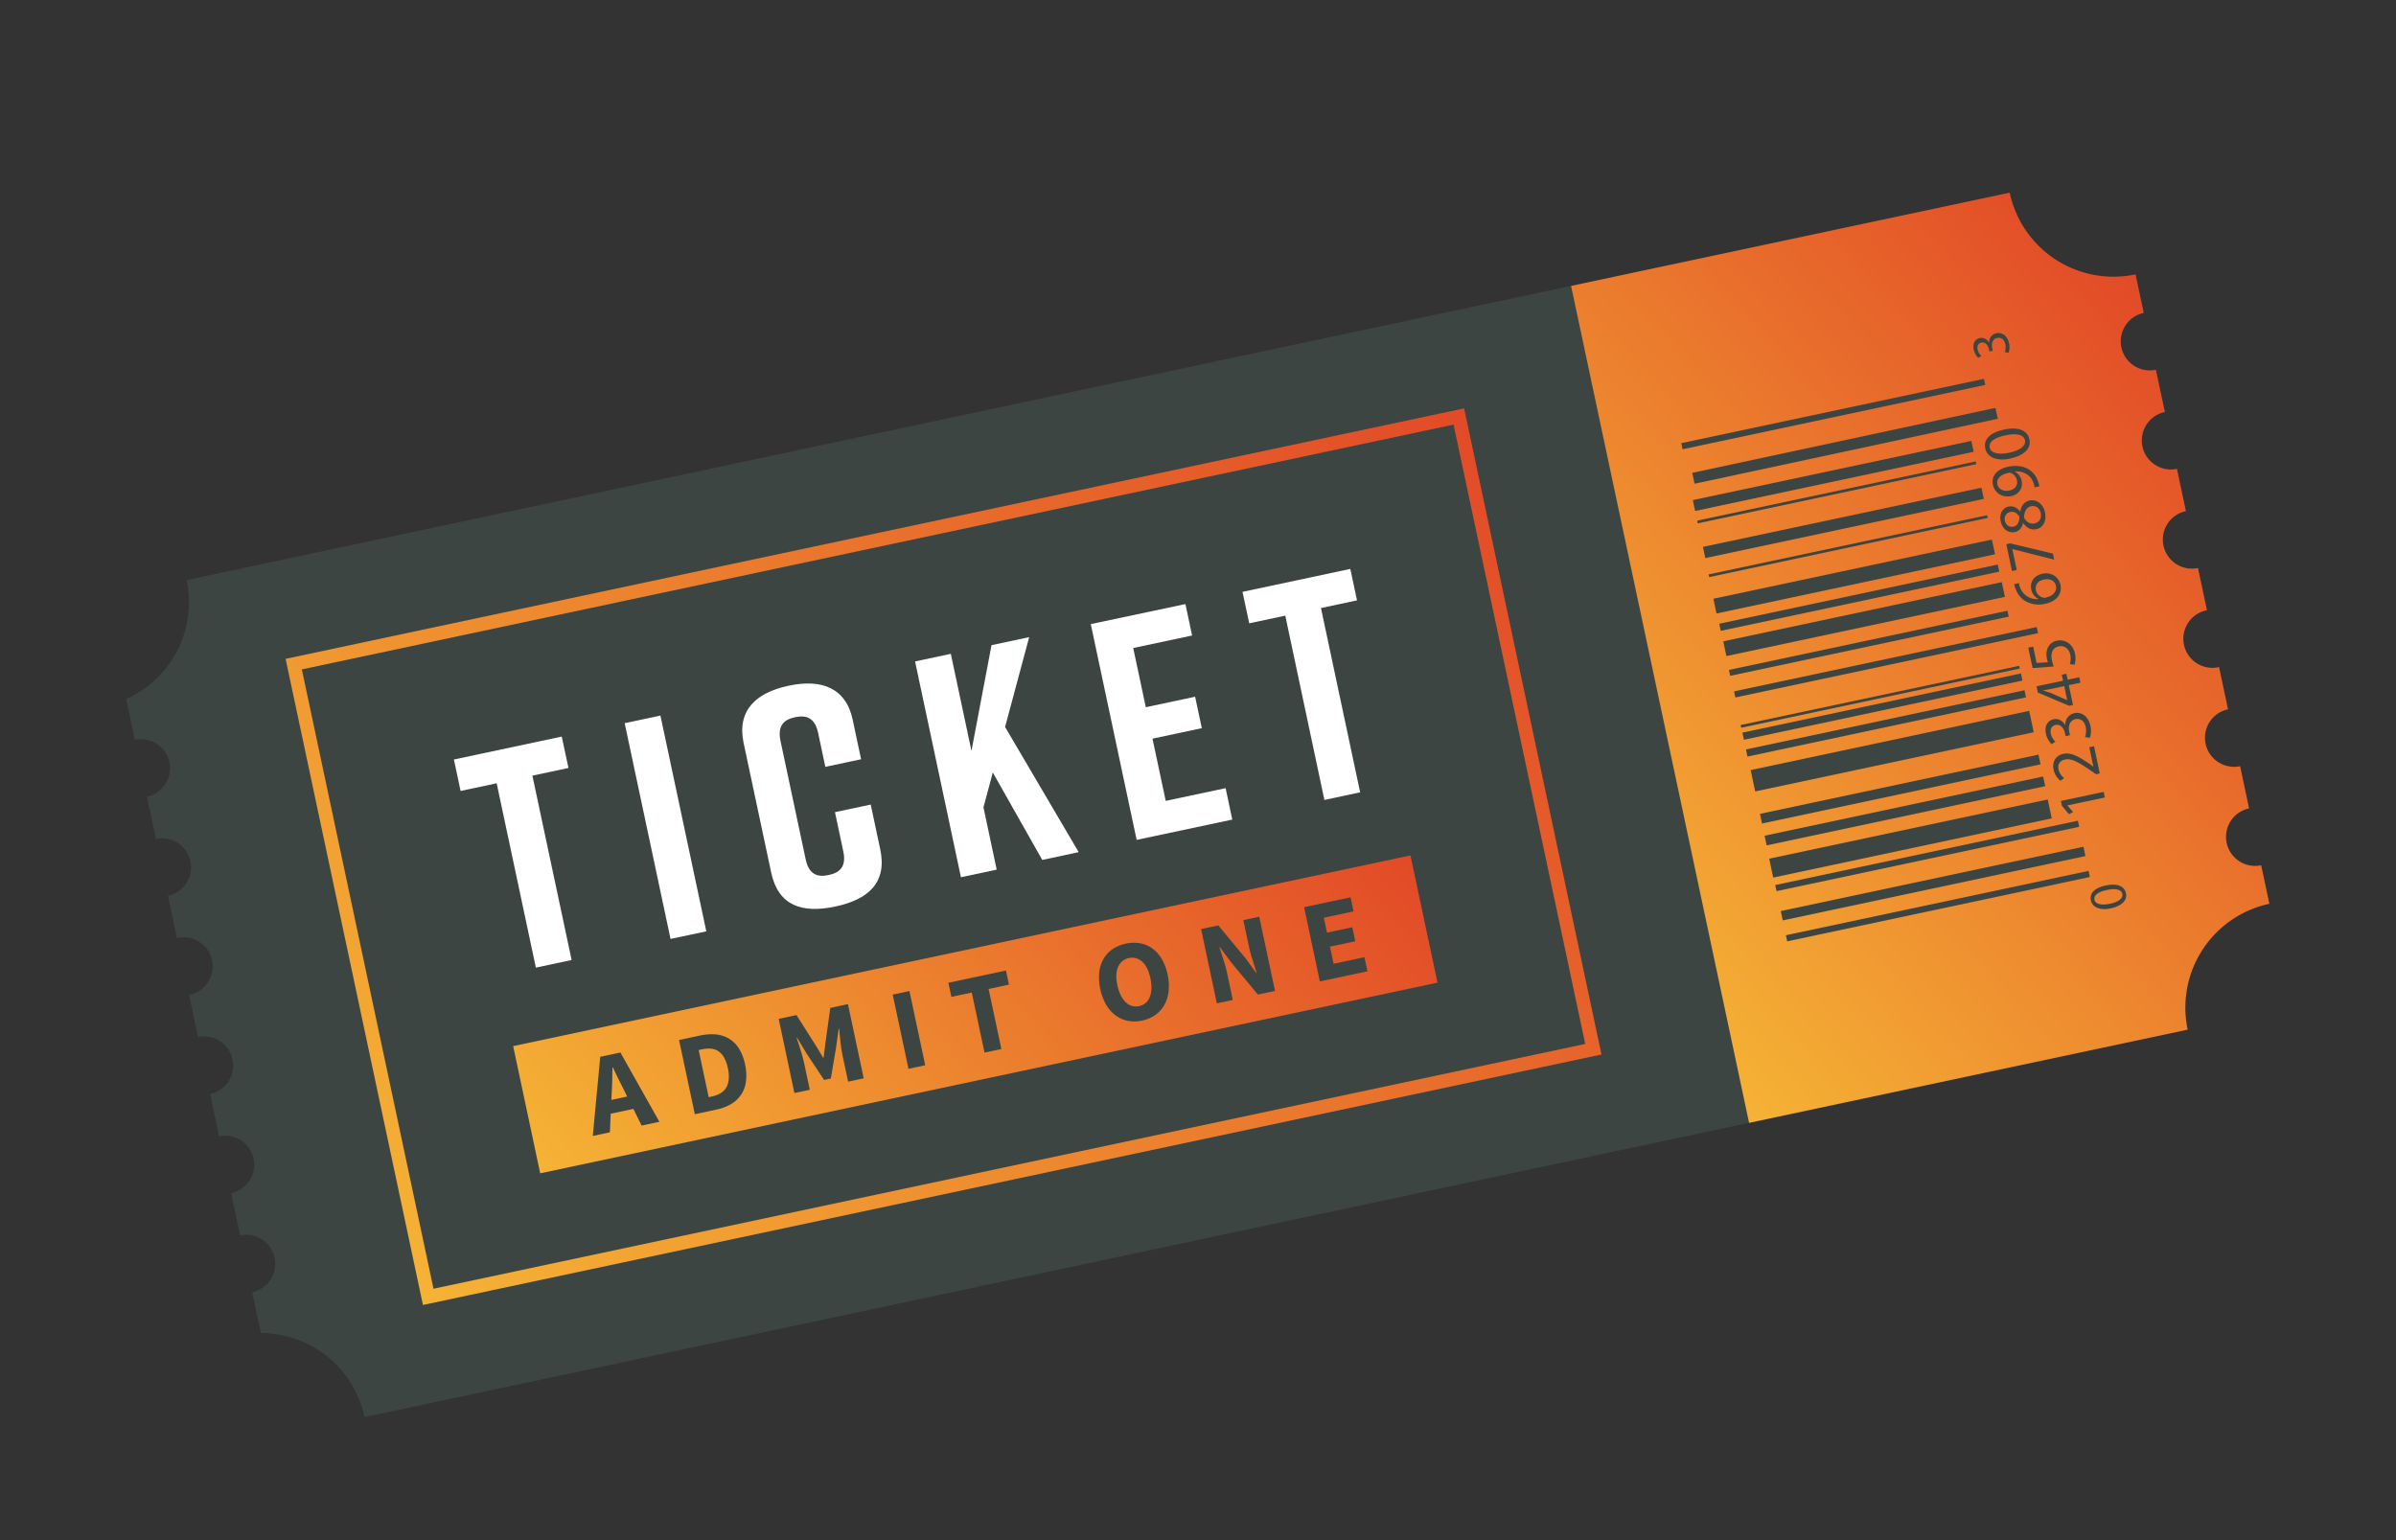 <?xml version="1.0" encoding="UTF-8"?> <svg xmlns="http://www.w3.org/2000/svg" xmlns:xlink="http://www.w3.org/1999/xlink" id="bebbe658-f1fa-4d2a-8e27-5a05219204b5" data-name="Layer 1" width="1400" height="900" viewBox="0 0 1400 900"><rect x="0" y="0" width="1400" height="900" fill="#333333" stroke="none"/><defs><linearGradient id="a0cbd85c-eac7-48b3-b2ca-cbe3a4c41aed" x1="900.5" y1="588.22" x2="1333.16" y2="338.43" gradientTransform="translate(-82.21 155.79) rotate(-12)" gradientUnits="userSpaceOnUse"><stop offset="0" stop-color="#f5b335"></stop><stop offset="1" stop-color="#e24a27"></stop></linearGradient><linearGradient id="fe10e8d1-2962-44ff-bc09-822f7d2fe827" x1="200.43" y1="669.67" x2="895.57" y2="268.33" gradientTransform="translate(1020.32 -47.4) rotate(90)" xlink:href="#a0cbd85c-eac7-48b3-b2ca-cbe3a4c41aed"></linearGradient><linearGradient id="e2d45d10-11b8-4b1a-a96d-339369117dd6" x1="329.55" y1="688.55" x2="764.45" y2="437.45" gradientTransform="translate(22.89 29.76)" xlink:href="#a0cbd85c-eac7-48b3-b2ca-cbe3a4c41aed"></linearGradient></defs><title>ticket-icon-standard</title><path d="M1301,492.55a17,17,0,0,1,13.09-20.16l-5.23-24.65a17,17,0,1,1-7.07-33.26l-5.24-24.65a17,17,0,1,1-7.07-33.25l-5.24-24.65a17,17,0,0,1-7.07-33.26L1272,274a17,17,0,0,1-7.07-33.26l-5.24-24.64a17,17,0,0,1-7.07-33.26l-4.78-22.5a62,62,0,0,1-73.53-47.75L109.06,339a62,62,0,0,1-35.32,69.49l5.07,23.84a17,17,0,0,1,7.07,33.26l5.23,24.65a17,17,0,1,1,7.07,33.26l5.24,24.65a17,17,0,1,1,7.07,33.25l5.24,24.65a17,17,0,0,1,7.07,33.26L128,664a17,17,0,0,1,7.07,33.26l5.24,24.64a17,17,0,0,1,7.07,33.26L152.48,779A62,62,0,0,1,213,828.1l1065.2-226.42A62,62,0,0,1,1326,528.14l-4.79-22.49A17,17,0,0,1,1301,492.55Z" style="fill:#3d4543"></path><path d="M1252.58,182.86l-4.78-22.5a62,62,0,0,1-73.53-47.75L918,167.08l104,489.07,256.27-54.47A62,62,0,0,1,1326,528.14l-4.79-22.49a17,17,0,0,1-7.07-33.26l-5.23-24.65a17,17,0,1,1-7.07-33.26l-5.24-24.65a17,17,0,1,1-7.07-33.25l-5.24-24.65a17,17,0,0,1-7.07-33.26L1272,274a17,17,0,0,1-7.07-33.26l-5.24-24.64a17,17,0,0,1-7.07-33.26Z" style="fill:url(#a0cbd85c-eac7-48b3-b2ca-cbe3a4c41aed)"></path><rect x="362.32" y="152.6" width="378" height="696" transform="translate(176.28 1143.96) rotate(-102)" style="fill:none;stroke-miterlimit:10;stroke-width:8px;stroke:url(#fe10e8d1-2962-44ff-bc09-822f7d2fe827)"></rect><path d="M332.16,448.77l-21.08,4.48L334,561l-20.89,4.44-22.9-107.72-21.08,4.48-3.9-18.37,63-13.4Z" style="fill:#fff"></path><path d="M391.8,548.68,365,422.59l20.89-4.44L412.7,544.24Z" style="fill:#fff"></path><path d="M514.33,496.28c4.14,19.45-6.94,29.34-26,33.4l-.36.07c-19.1,4.06-33.2-.28-37.37-19.92l-16.09-75.65c-4-18.74,6.95-29.34,26-33.4l.36-.08c19.1-4.06,33.39,1.19,37.37,19.92l4.9,23.06-20.89,4.44-4.21-19.81c-1.88-8.83-6.78-10.61-13.44-9.2s-10.42,5-8.54,13.87l14.7,69.17c1.88,8.83,6.78,10.61,13.44,9.19s10.41-5,8.54-13.86l-4.86-22.88,20.89-4.44Z" style="fill:#fff"></path><path d="M609,502.51,580.1,451.42l-5.46,20.37,7.74,36.39-20.9,4.44-26.8-126.1,20.89-4.44,12.06,56.74L579.35,377l22-4.67-14.07,52.5,43,73.13Z" style="fill:#fff"></path><path d="M664.15,490.79,637.35,364.7,692.65,353l3.9,18.37-34.4,7.31,7.35,34.59,28.82-6.13,3.91,18.37-28.82,6.13L681.14,468l35-7.43,3.9,18.37Z" style="fill:#fff"></path><path d="M792.92,350.83l-21.07,4.48L794.74,463l-20.89,4.45L751,359.76l-21.07,4.48L726,345.86l63-13.4Z" style="fill:#fff"></path><rect x="1041.92" y="527.68" width="180.8" height="3.65" transform="translate(-85.35 246.99) rotate(-12)" style="fill:#3d4543"></rect><rect x="1035.68" y="498.34" width="180.8" height="3.65" transform="translate(-79.38 245.06) rotate(-12)" style="fill:#3d4543"></rect><rect x="1039.12" y="513.54" width="180.8" height="5.57" transform="translate(-82.67 246.12) rotate(-12)" style="fill:#3d4543"></rect><rect x="980.8" y="240.13" width="180.8" height="3.65" transform="translate(-26.9 228) rotate(-12)" style="fill:#3d4543"></rect><rect x="1011.63" y="385.17" width="180.8" height="3.65" transform="translate(-56.38 237.58) rotate(-12)" style="fill:#3d4543"></rect><rect x="985.12" y="259.03" width="180.8" height="6.49" transform="matrix(0.98, -0.21, 0.21, 0.98, -31.03, 229.34)" style="fill:#3d4543"></rect><rect x="987.99" y="274.87" width="166.38" height="6.49" transform="translate(-34.42 228.79) rotate(-12)" style="fill:#3d4543"></rect><rect x="990.03" y="286.92" width="166.38" height="1.62" transform="translate(-36.37 229.42) rotate(-12)" style="fill:#3d4543"></rect><rect x="1015.42" y="406.37" width="166.38" height="1.62" transform="translate(-60.65 237.31) rotate(-12)" style="fill:#3d4543"></rect><rect x="996.71" y="318.34" width="166.38" height="1.62" transform="translate(-42.76 231.5) rotate(-12)" style="fill:#3d4543"></rect><rect x="1000.24" y="332.49" width="166.38" height="8.81" transform="translate(-46.37 232.62) rotate(-12)" style="fill:#3d4543"></rect><rect x="1006.02" y="357.37" width="166.38" height="8.81" transform="translate(-51.42 234.37) rotate(-12)" style="fill:#3d4543"></rect><rect x="1027.14" y="458.22" width="166.38" height="5.77" transform="translate(-71.61 240.93) rotate(-12)" style="fill:#3d4543"></rect><rect x="1029.85" y="471" width="166.38" height="5.77" transform="translate(-74.2 241.77) rotate(-12)" style="fill:#3d4543"></rect><rect x="1022.43" y="432.57" width="166.38" height="12.76" transform="translate(-67.1 239.46) rotate(-12)" style="fill:#3d4543"></rect><rect x="1016.73" y="410.78" width="166.38" height="4.25" transform="translate(-61.81 237.71) rotate(-12)" style="fill:#3d4543"></rect><rect x="1018.81" y="420.6" width="166.38" height="4.25" transform="translate(-63.81 238.36) rotate(-12)" style="fill:#3d4543"></rect><rect x="1003.2" y="347.14" width="166.38" height="4.25" transform="translate(-48.88 233.51) rotate(-12)" style="fill:#3d4543"></rect><rect x="1008.78" y="374.14" width="166.38" height="3.53" transform="translate(-54.29 235.25) rotate(-12)" style="fill:#3d4543"></rect><rect x="993.91" y="302.21" width="166.38" height="6.69" transform="translate(-39.99 230.62) rotate(-12)" style="fill:#3d4543"></rect><rect x="1033.11" y="484.36" width="166.38" height="11.28" transform="translate(-77.48 242.8) rotate(-12)" style="fill:#3d4543"></rect><path d="M1230.32,517.44c6.73-1.43,11,.28,11.91,4.66.82,3.87-2.24,7.26-8.78,8.71s-10.9-.68-11.75-4.69C1220.81,521.94,1224,518.78,1230.32,517.44Zm2.59,10.68c5.15-1.09,7.74-3.3,7.22-5.73-.58-2.74-4.06-3.37-9.11-2.3-4.88,1-7.81,3-7.22,5.74C1224.3,528.17,1227.52,529.27,1232.91,528.12Z" style="fill:#3d4543"></path><path d="M1208.05,470.64v.08l3.27,3.84-2.43,1.2-4.08-4.83-.62-2.88,25-5.31.7,3.27Z" style="fill:#3d4543"></path><path d="M1226.89,452l-2.07.44-3.14-2.1c-7.42-5.09-11.26-7.28-15-6.52-2.54.54-4.62,2.27-3.83,6a8.73,8.73,0,0,0,3.24,4.86l-2.15,1.58a11.19,11.19,0,0,1-4-6.53c-1.14-5.38,2.06-8.43,5.64-9.19,4.61-1,9,1.57,15.23,5.76l2.27,1.6h.08l-2.39-11.22,2.81-.6Z" style="fill:#3d4543"></path><path d="M1218.31,430.72a11.51,11.51,0,0,0,.4-5.86c-.92-4.34-4-5.1-6-4.62-3.49.78-4.32,4.25-3.62,7.51l.4,1.89-2.54.53-.4-1.88c-.52-2.46-2.45-5.3-5.41-4.67-2,.43-3.49,2.07-2.83,5.18a9.43,9.43,0,0,0,2.71,4.64l-2.27,1.41a12.24,12.24,0,0,1-3.31-6.12c-1-4.92,1.4-7.77,4.44-8.41,2.57-.55,5.09.52,6.86,3.36l.07,0a6.65,6.65,0,0,1,5.23-6.93c4-.85,8.16,1.52,9.43,7.51a13,13,0,0,1-.31,6.85Z" style="fill:#3d4543"></path><path d="M1215.61,398.94l-6.8,1.44,2.47,11.6-2.23.48-18.31-7.75-.78-3.65,15.52-3.3-.74-3.5,2.65-.56.74,3.5,6.8-1.45Zm-9.45,2-8.34,1.77c-1.3.28-2.61.52-3.94.72l0,.11c1.62.46,2.83.85,4.13,1.29l9.78,4.3h.08Z" style="fill:#3d4543"></path><path d="M1188,377.87l2,9.52,6.62-.4a14,14,0,0,1-.59-2,11,11,0,0,1,.2-5.67,7.29,7.29,0,0,1,5.66-4.93c4.88-1,9.35,2.06,10.5,7.48a12.55,12.55,0,0,1-.21,6.55l-2.75-.3a11.39,11.39,0,0,0,.24-5.63c-.67-3.19-3.33-5.48-6.67-4.77s-5.06,3.37-4,8.36a26,26,0,0,0,1,3.4l-12.33.94-2.54-11.95Z" style="fill:#3d4543"></path><path d="M1179.64,340.76a12.24,12.24,0,0,0,.69,2.5,10.38,10.38,0,0,0,10.72,6.8l0-.12a7.61,7.61,0,0,1-4.16-5.42c-.94-4.41,1.59-8.2,6.47-9.24,4.57-1,9.45,1.24,10.56,6.43,1.13,5.34-2.27,9.71-8.77,11.09A16,16,0,0,1,1183,351a13.91,13.91,0,0,1-5.38-7.2,16.46,16.46,0,0,1-.72-2.42Zm14.61-2.1c-3.58.76-5.29,3.25-4.63,6.36a5.68,5.68,0,0,0,4.1,4.19,2.94,2.94,0,0,0,1.58.06c4.09-.95,6.73-3.47,6-7C1200.65,339.34,1197.82,337.9,1194.25,338.66Z" style="fill:#3d4543"></path><path d="M1172.31,318l2.23-.48,25,6,.74,3.5-24.39-6.14-.08,0,2.6,12.21-2.81.6Z" style="fill:#3d4543"></path><path d="M1189.92,309.23c-3.15.67-5.78-.74-7.74-3.54l-.11.07c-.72,3-2.61,4.69-4.76,5.14-4,.84-7.36-1.93-8.29-6.3-1-4.84,1.49-7.91,4.6-8.57,2.12-.45,4.6.11,6.71,2.87l.12,0c.57-3.37,2.35-5.75,5.38-6.4,4.34-.92,8.06,2.18,9.07,6.95C1196,304.64,1193.57,308.45,1189.92,309.23Zm-3-13.42c-3,.65-4.05,3.07-4.29,6.66,1.46,2.74,3.72,3.9,6.1,3.4,2.56-.43,4.38-2.82,3.7-6C1191.78,296.83,1189.48,295.27,1186.91,295.81Zm-10.51,11.95c2.49-.53,3.44-2.69,3.59-5.74-1.18-2-3.07-3.32-5.34-2.84a4,4,0,0,0-3.17,5.09C1172.08,307.08,1174.25,308.22,1176.4,307.76Z" style="fill:#3d4543"></path><path d="M1188.86,284.8a14.44,14.44,0,0,0-.69-2.7,9.68,9.68,0,0,0-3.53-4.71,11.17,11.17,0,0,0-7.35-1.89l0,.11a7.49,7.49,0,0,1,3.94,5.31c1,4.49-1.81,8.09-6.08,9-4.72,1-9.6-1.53-10.68-6.64s2.39-9.14,8.77-10.5c5.49-1.17,9.72-.14,12.63,1.81a12.77,12.77,0,0,1,4.88,6.55,16.33,16.33,0,0,1,.86,3.07Zm-14.63,1.83c3.12-.67,4.9-3,4.28-5.93a5.7,5.7,0,0,0-3.65-4.36,2.31,2.31,0,0,0-1.3,0c-4.26.91-7.19,3.17-6.44,6.71C1167.73,285.88,1170.7,287.38,1174.23,286.63Z" style="fill:#3d4543"></path><path d="M1170.85,251.05c8.49-1.8,13.84.35,15,5.88,1,4.88-2.83,9.16-11.08,11S1161,267.07,1160,262C1158.85,256.73,1162.9,252.74,1170.85,251.05Zm3.26,13.48c6.49-1.38,9.76-4.16,9.1-7.23-.73-3.46-5.11-4.26-11.49-2.9-6.15,1.31-9.85,3.74-9.1,7.23C1163.25,264.59,1167.31,266,1174.11,264.53Z" style="fill:#3d4543"></path><path d="M1171.43,205.77a9.26,9.26,0,0,0,.32-4.65c-.74-3.44-3.15-4-4.79-3.66-2.77.62-3.42,3.37-2.87,6l.31,1.49-2,.43-.31-1.5c-.42-1.94-1.95-4.2-4.29-3.7-1.58.34-2.77,1.64-2.25,4.11a7.5,7.5,0,0,0,2.15,3.68l-1.8,1.11a9.66,9.66,0,0,1-2.62-4.85c-.83-3.9,1.11-6.16,3.52-6.67,2-.43,4,.42,5.43,2.67l.06,0a5.27,5.27,0,0,1,4.15-5.49c3.17-.67,6.46,1.2,7.47,5.95a10.22,10.22,0,0,1-.25,5.43Z" style="fill:#3d4543"></path><rect x="301.89" y="554.76" width="536" height="76" transform="translate(-110.79 131.44) rotate(-12)" style="fill:url(#e2d45d10-11b8-4b1a-a96d-339369117dd6)"></rect><path d="M370.08,648l-13.24,2.81-.47,10.87-10,2.13,4.36-46.26,11.77-2.5,22.79,40.48-10.38,2.21Zm-3.62-7.23L364.61,637q-1.62-3.06-3.27-6.53c-1.09-2.32-2.17-4.55-3.22-6.69l-.27.06q-.06,3.63-.12,7.43c-.05,2.54-.14,5-.3,7.26l-.22,4.22Z" style="fill:#3d4543"></path><path d="M396.77,607.74l12.24-2.6a30.5,30.5,0,0,1,9.25-.65,18.42,18.42,0,0,1,7.68,2.44,17.51,17.51,0,0,1,5.81,5.75,28.08,28.08,0,0,1,3.58,9.32,28.46,28.46,0,0,1,.53,10,17.66,17.66,0,0,1-8.7,13.18,27.38,27.38,0,0,1-8.4,3.17L406,651.11Zm19.18,33a16.9,16.9,0,0,0,4.9-1.81,9.56,9.56,0,0,0,3.35-3.18,11.35,11.35,0,0,0,1.59-4.82,21.27,21.27,0,0,0-.51-6.78,20.6,20.6,0,0,0-2.27-6.29,10.77,10.77,0,0,0-3.39-3.66,9.41,9.41,0,0,0-4.33-1.41,18.57,18.57,0,0,0-5.19.41l-1.87.4,5.86,27.54Z" style="fill:#3d4543"></path><path d="M455,595.37l10.38-2.2,11.39,17.94,4.21,7,.26,0,1-8.14,2.9-21,10.31-2.2,9.22,43.37-9.11,1.94-3.38-15.9c-.23-1.06-.43-2.25-.62-3.55s-.35-2.63-.49-4-.29-2.65-.42-3.95-.25-2.48-.34-3.57l-.27.05L488.54,612l-3.07,18.24-3.93.84-10.23-15.42-5.59-9.31-.27.06c.36,1,.74,2.17,1.15,3.41s.79,2.49,1.18,3.78.77,2.56,1.13,3.82.65,2.44.88,3.5l3.38,15.9-9,1.91Z" style="fill:#3d4543"></path><path d="M521.62,581.2l9.78-2.07,9.21,43.36-9.77,2.08Z" style="fill:#3d4543"></path><path d="M567.8,580l-11.9,2.53-1.76-8.25,33.66-7.15,1.75,8.24-11.9,2.54L585.11,613l-9.84,2.1Z" style="fill:#3d4543"></path><path d="M667.36,596.39a20.68,20.68,0,0,1-8.35.14,17.84,17.84,0,0,1-7.17-3.17,21.15,21.15,0,0,1-5.54-6.26,32.93,32.93,0,0,1-4-19,19.91,19.91,0,0,1,2.54-7.84,17.53,17.53,0,0,1,5.3-5.65,22.64,22.64,0,0,1,16-3.4,17.4,17.4,0,0,1,7.14,3,20.43,20.43,0,0,1,5.52,6.16,29.74,29.74,0,0,1,3.43,9.11,30.15,30.15,0,0,1,.59,9.82,21.2,21.2,0,0,1-2.51,8,17.86,17.86,0,0,1-5.27,5.81A20.63,20.63,0,0,1,667.36,596.39Zm-1.8-8.45a8.3,8.3,0,0,0,6.24-5.32q1.79-4.38.38-11T667.43,562a8.82,8.82,0,0,0-14.11,3q-1.82,4.2-.43,10.72t4.81,9.86A8.26,8.26,0,0,0,665.56,587.94Z" style="fill:#3d4543"></path><path d="M701.8,542.9l10.05-2.13,15.89,19.15,6.29,8.67.26-.06q-1.06-3.37-2.4-7.55t-2.16-8l-3.25-15.3,9.31-2L745,579.05l-10,2.13L719.07,562l-6.27-8.54-.26.06c.72,2.34,1.53,4.86,2.4,7.55a80.2,80.2,0,0,1,2.13,7.89l3.26,15.36-9.31,2Z" style="fill:#3d4543"></path><path d="M762,530.11l27.14-5.77,1.75,8.25-17.36,3.69,1.85,8.71,14.77-3.14,1.74,8.19-14.77,3.13,2.12,10,18-3.83,1.75,8.25-27.8,5.91Z" style="fill:#3d4543"></path></svg> 